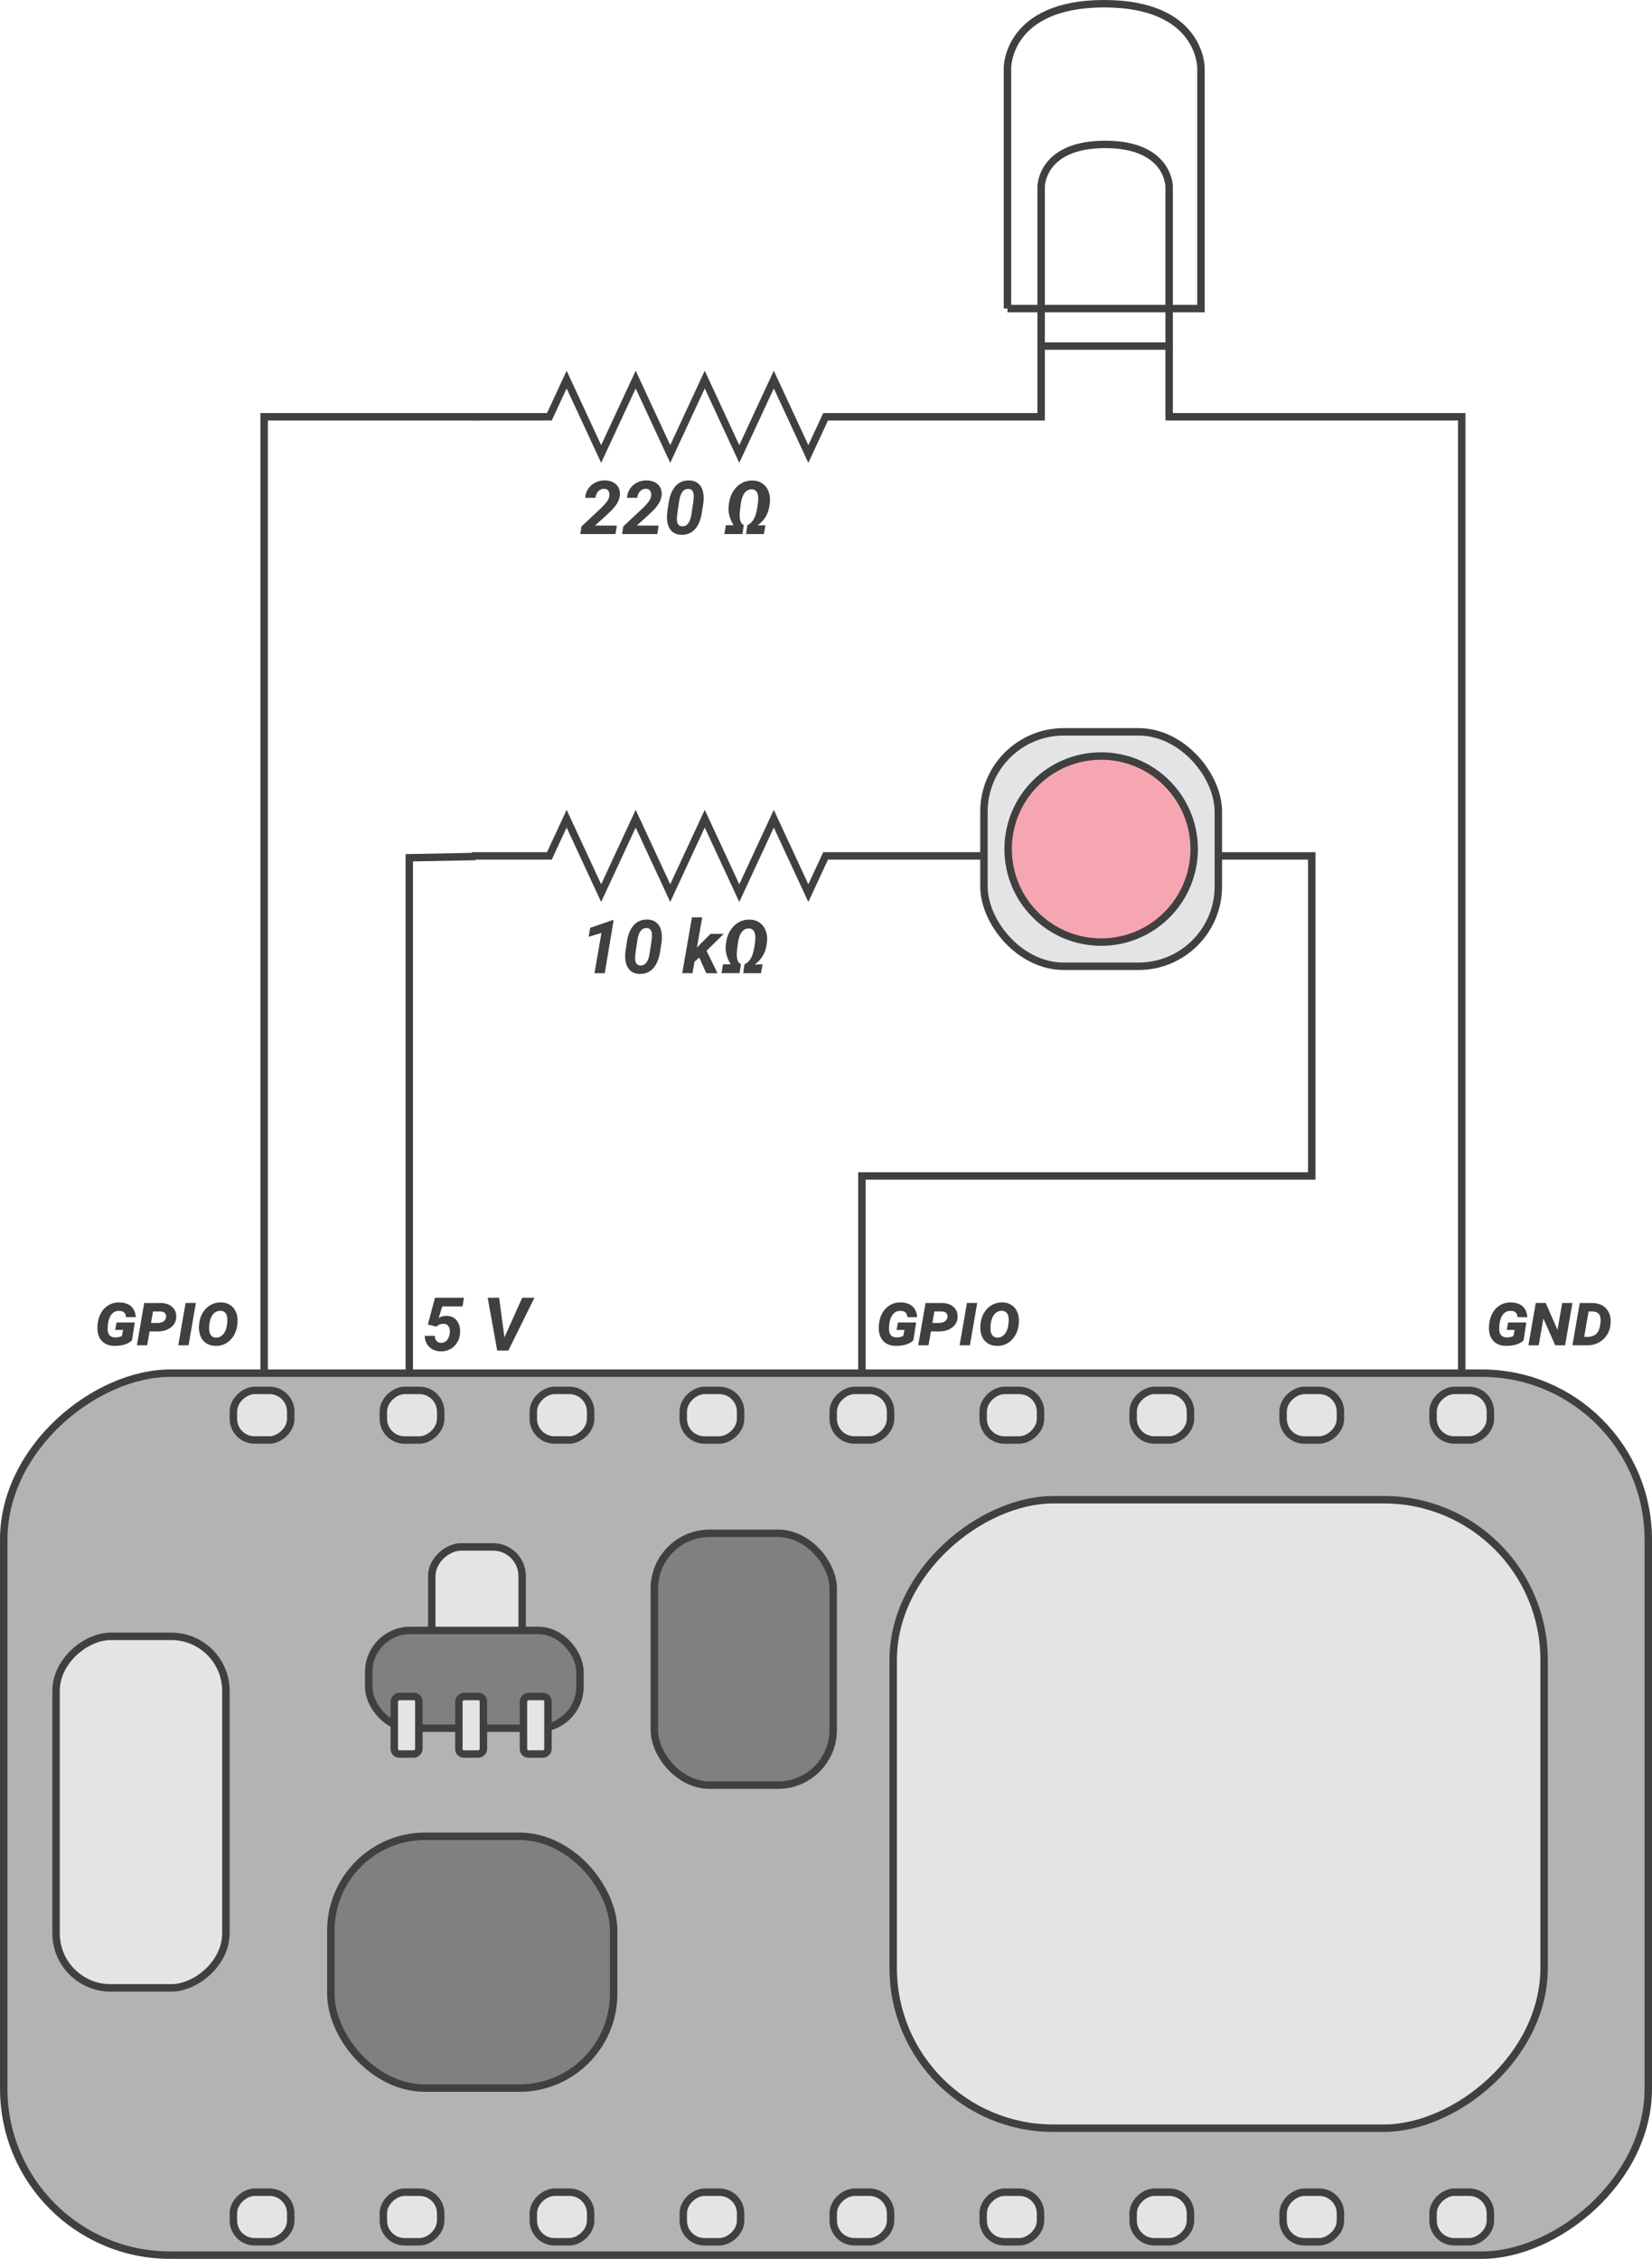 <?xml version="1.0" encoding="UTF-8"?><svg id="Layer_2" xmlns="http://www.w3.org/2000/svg" viewBox="0 0 222 303.5"><defs><style>.cls-1,.cls-2,.cls-3,.cls-4,.cls-5{stroke:#404041;stroke-miterlimit:10;}.cls-1,.cls-6{fill:none;}.cls-7{fill:#404041;}.cls-2{fill:#b3b3b3;}.cls-3{fill:#e2e4e6;}.cls-4{fill:gray;}.cls-5{fill:#f6a6b0;}</style></defs><g id="Layer_19"><g><g><rect class="cls-2" x="51.75" y="133.25" width="118.5" height="221" rx="22.372" ry="22.372" transform="translate(354.75 132.75) rotate(90)"/><rect class="cls-3" x="121.544" y="199.987" width="84.443" height="87.47" rx="21.52" ry="21.52" transform="translate(407.487 79.956) rotate(90)"/><rect class="cls-3" x="-4.671" y="232.063" width="47.231" height="22.823" rx="7.33" ry="7.33" transform="translate(262.42 224.531) rotate(90)"/><g><rect class="cls-3" x="31.886" y="186.293" width="6.662" height="7.707" rx="2.85" ry="2.85" transform="translate(225.363 154.929) rotate(90)"/><rect class="cls-3" x="52.038" y="186.293" width="6.662" height="7.707" rx="2.85" ry="2.85" transform="translate(245.515 134.778) rotate(90)"/><rect class="cls-3" x="72.189" y="186.293" width="6.662" height="7.707" rx="2.85" ry="2.85" transform="translate(265.666 114.626) rotate(90)"/><rect class="cls-3" x="92.341" y="186.293" width="6.662" height="7.707" rx="2.85" ry="2.85" transform="translate(285.818 94.475) rotate(90)"/><rect class="cls-3" x="112.492" y="186.293" width="6.662" height="7.707" rx="2.85" ry="2.85" transform="translate(305.969 74.323) rotate(90)"/><rect class="cls-3" x="132.644" y="186.293" width="6.662" height="7.707" rx="2.85" ry="2.85" transform="translate(326.121 54.172) rotate(90)"/><rect class="cls-3" x="152.795" y="186.293" width="6.662" height="7.707" rx="2.85" ry="2.85" transform="translate(346.272 34.02) rotate(90)"/><rect class="cls-3" x="172.947" y="186.293" width="6.662" height="7.707" rx="2.85" ry="2.85" transform="translate(366.424 13.869) rotate(90)"/><rect class="cls-3" x="193.098" y="186.293" width="6.662" height="7.707" rx="2.85" ry="2.85" transform="translate(386.575 -6.283) rotate(90)"/></g><g><rect class="cls-3" x="31.886" y="294.02" width="6.662" height="7.707" rx="2.85" ry="2.85" transform="translate(333.091 262.656) rotate(90)"/><rect class="cls-3" x="52.038" y="294.02" width="6.662" height="7.707" rx="2.85" ry="2.85" transform="translate(353.242 242.505) rotate(90)"/><rect class="cls-3" x="72.189" y="294.02" width="6.662" height="7.707" rx="2.85" ry="2.85" transform="translate(373.394 222.353) rotate(90)"/><rect class="cls-3" x="92.341" y="294.02" width="6.662" height="7.707" rx="2.85" ry="2.85" transform="translate(393.545 202.202) rotate(90)"/><rect class="cls-3" x="112.492" y="294.02" width="6.662" height="7.707" rx="2.85" ry="2.85" transform="translate(413.697 182.05) rotate(90)"/><rect class="cls-3" x="132.644" y="294.02" width="6.662" height="7.707" rx="2.85" ry="2.85" transform="translate(433.848 161.899) rotate(90)"/><rect class="cls-3" x="152.795" y="294.02" width="6.662" height="7.707" rx="2.85" ry="2.85" transform="translate(454 141.747) rotate(90)"/><rect class="cls-3" x="172.947" y="294.02" width="6.662" height="7.707" rx="2.85" ry="2.85" transform="translate(474.151 121.596) rotate(90)"/><rect class="cls-3" x="193.098" y="294.02" width="6.662" height="7.707" rx="2.85" ry="2.85" transform="translate(494.303 101.444) rotate(90)"/></g><g><g><rect class="cls-3" x="52.885" y="212.977" width="22.418" height="12.147" rx="3.919" ry="3.919" transform="translate(-154.956 283.144) rotate(-90)"/><rect class="cls-4" x="49.55" y="219.064" width="28.383" height="13.142" rx="5.57" ry="5.57"/></g><rect class="cls-3" x="50.772" y="230.157" width="7.73" height="3.296" rx=".669" ry=".669" transform="translate(-177.168 286.442) rotate(-90)"/><rect class="cls-3" x="59.448" y="230.157" width="7.73" height="3.296" rx=".669" ry=".669" transform="translate(-168.492 295.118) rotate(-90)"/><rect class="cls-3" x="68.124" y="230.157" width="7.73" height="3.296" rx=".669" ry=".669" transform="translate(-159.816 303.795) rotate(-90)"/></g><rect class="cls-4" x="44.462" y="246.724" width="38.003" height="33.833" rx="12.675" ry="12.675"/><rect class="cls-4" x="87.932" y="206.018" width="24.037" height="33.833" rx="7.423" ry="7.423"/></g><g><rect class="cls-3" x="132.225" y="98.33" width="31.5" height="31.5" rx="10.726" ry="10.726"/><circle class="cls-5" cx="147.975" cy="114.08" r="12.5"/></g><g><path class="cls-1" d="M63.386,56h10.44l2.32-5,4.64,10,4.64-10,4.64,10,4.64-10,4.64,10,4.64-10,4.64,10,2.32-5h28.966V25.068s0-5.664,8.6-5.664,8.6,5.664,8.6,5.664v21.432h-17.2" pointer-events="all"/><path class="cls-1" d="M135.386,41.459V9.061s0-8.561,13-8.561,13,8.561,13,8.561V41.459h-26"/></g><polyline class="cls-6" points="71.999 75.83 71.999 101.428 179.386 101.428"/><polyline class="cls-1" points="55 184.5 55 115.25 63.886 115.08"/><polyline class="cls-1" points="64.386 56 35.5 56 35.5 184.75"/><path class="cls-1" d="M63.386,115h10.44l2.32-5,4.64,10,4.64-10,4.64,10,4.64-10,4.64,10,4.64-10,4.64,10,2.32-5h21.175" pointer-events="all"/><polyline class="cls-1" points="196.429 184.5 196.429 56 157.113 56 157.113 46.5"/><polyline class="cls-1" points="163.725 115 176.278 115 176.278 158 115.823 158 115.823 184.5"/><g><path class="cls-7" d="M57.499,177.953l.957-3.594h3.887l-.185,1.177h-2.729l-.469,1.538c.29-.183,.632-.273,1.025-.273,.608,0,1.08,.216,1.413,.646,.334,.432,.475,1.001,.423,1.707-.039,.469-.177,.891-.413,1.265-.235,.374-.546,.662-.93,.864s-.808,.298-1.27,.288c-.4-.003-.764-.095-1.092-.276-.326-.18-.581-.43-.764-.746-.183-.318-.275-.672-.278-1.062h1.353c.013,.29,.093,.517,.239,.682,.146,.164,.345,.249,.596,.256,.325,.01,.593-.109,.804-.356,.209-.247,.336-.579,.378-.996,.039-.371-.017-.664-.169-.879-.15-.215-.381-.325-.69-.332-.345-.007-.664,.12-.957,.381l-1.128-.288Z"/><path class="cls-7" d="M67.787,179.691l2.393-5.332h1.641l-3.511,7.109h-1.494l-1.279-7.109h1.538l.713,5.332Z"/></g><g><path class="cls-7" d="M82.715,71.758h-4.736l.161-1.025,2.524-2.368c.518-.485,.861-.879,1.03-1.182s.232-.599,.19-.889c-.068-.403-.301-.61-.698-.62-.312-.007-.574,.102-.783,.327-.211,.225-.338,.519-.384,.884l-1.377,.005c.026-.442,.158-.845,.396-1.206s.555-.643,.949-.842c.397-.201,.823-.299,1.282-.296,.661,.013,1.175,.198,1.543,.557s.53,.835,.488,1.431c-.052,.671-.447,1.37-1.187,2.1l-.703,.669-1.455,1.309,2.939,.01-.181,1.138Z"/><path class="cls-7" d="M88.33,71.758h-4.736l.161-1.025,2.524-2.368c.518-.485,.861-.879,1.03-1.182s.232-.599,.19-.889c-.068-.403-.301-.61-.698-.62-.312-.007-.574,.102-.783,.327-.211,.225-.338,.519-.384,.884l-1.377,.005c.026-.442,.158-.845,.396-1.206s.555-.643,.949-.842c.397-.201,.823-.299,1.282-.296,.661,.013,1.175,.198,1.543,.557s.53,.835,.488,1.431c-.052,.671-.447,1.37-1.187,2.1l-.703,.669-1.455,1.309,2.939,.01-.181,1.138Z"/><path class="cls-7" d="M91.572,71.856c-.615-.013-1.091-.222-1.426-.625s-.508-.967-.518-1.69c-.003-.241,.01-.481,.039-.723l.2-1.333c.159-.97,.474-1.706,.942-2.207s1.069-.744,1.802-.728c.615,.013,1.092,.221,1.428,.623,.338,.401,.511,.962,.52,1.682,.003,.244-.01,.486-.039,.728l-.205,1.323c-.163,.977-.476,1.717-.94,2.219-.463,.504-1.065,.747-1.804,.731Zm1.655-5.163c0-.646-.228-.981-.684-1.004-.657-.029-1.076,.471-1.255,1.501l-.244,1.647c-.052,.344-.078,.63-.078,.857-.017,.659,.21,1.001,.679,1.023,.661,.042,1.081-.473,1.26-1.545l.259-1.735c.042-.282,.064-.53,.064-.745Z"/><path class="cls-7" d="M100.439,70.552c.391-.166,.701-.483,.933-.952s.396-1.184,.493-2.144c.026-.257,.034-.478,.024-.664-.052-.674-.329-1.022-.83-1.045-.381-.019-.7,.124-.96,.433-.258,.307-.433,.761-.521,1.359-.09,.599-.143,1.004-.159,1.213-.017,.211-.021,.416-.015,.618,.013,.612,.197,1.004,.552,1.177l-.185,1.211h-2.437l.22-1.191,1.02-.005c-.388-.647-.608-1.279-.664-1.895-.032-.329,.002-.767,.102-1.313s.301-1.037,.601-1.47,.666-.766,1.102-.999c.434-.232,.908-.342,1.423-.329s.958,.15,1.331,.413c.372,.262,.645,.623,.82,1.084,.174,.46,.229,.962,.163,1.506l-.044,.342c-.146,1.123-.677,2.019-1.592,2.69l1.045-.024-.21,1.191h-2.397l.185-1.206Z"/></g><g><path class="cls-7" d="M81.265,130.758h-1.377l.938-5.41-1.728,.522,.215-1.206,2.969-1.025,.181-.005-1.196,7.124Z"/><path class="cls-7" d="M85.957,130.856c-.615-.013-1.091-.222-1.426-.625s-.508-.967-.518-1.69c-.003-.241,.01-.481,.039-.723l.2-1.333c.159-.97,.474-1.706,.942-2.207s1.069-.744,1.802-.728c.615,.013,1.092,.221,1.428,.623,.338,.401,.511,.962,.52,1.682,.003,.244-.01,.486-.039,.728l-.205,1.323c-.163,.977-.476,1.717-.94,2.219-.463,.504-1.065,.747-1.804,.731Zm1.655-5.163c0-.646-.228-.981-.684-1.004-.657-.029-1.076,.471-1.255,1.501l-.244,1.647c-.052,.344-.078,.63-.078,.857-.017,.659,.21,1.001,.679,1.023,.661,.042,1.081-.473,1.26-1.545l.259-1.735c.042-.282,.064-.53,.064-.745Z"/><path class="cls-7" d="M93.97,128.653l-.64,.557-.269,1.548h-1.377l1.299-7.5h1.382l-.713,4.072,.269-.288,1.567-1.567h1.768l-2.31,2.271,1.47,3.013h-1.509l-.938-2.104Z"/><path class="cls-7" d="M100.054,129.552c.391-.166,.701-.483,.933-.952s.396-1.184,.493-2.144c.026-.257,.034-.478,.024-.664-.052-.674-.329-1.022-.83-1.045-.381-.019-.7,.124-.96,.433-.258,.307-.433,.761-.521,1.359-.09,.599-.143,1.004-.159,1.213-.017,.211-.021,.416-.015,.618,.013,.612,.197,1.004,.552,1.177l-.185,1.211h-2.437l.22-1.191,1.02-.005c-.388-.647-.608-1.279-.664-1.895-.032-.329,.002-.767,.102-1.313s.301-1.037,.601-1.47,.666-.766,1.102-.999c.434-.232,.908-.342,1.423-.329s.958,.15,1.331,.413c.372,.262,.645,.623,.82,1.084,.174,.46,.229,.962,.163,1.506l-.044,.342c-.146,1.123-.677,2.019-1.592,2.69l1.045-.024-.21,1.191h-2.397l.185-1.206Z"/></g><g><path class="cls-7" d="M204.742,180.074c-.218,.244-.538,.434-.959,.568-.422,.136-.909,.198-1.463,.189-.498-.007-.925-.127-1.279-.361s-.613-.56-.773-.977c-.162-.417-.215-.892-.159-1.426l.029-.298c.068-.544,.233-1.029,.495-1.457,.263-.429,.604-.759,1.023-.992,.42-.232,.884-.342,1.392-.329,.654,.013,1.171,.183,1.55,.511,.38,.326,.597,.817,.652,1.472l-1.313-.005c-.026-.281-.11-.489-.251-.624-.143-.134-.357-.206-.647-.216-.452-.019-.817,.153-1.094,.519-.276,.365-.435,.921-.474,1.665v.341c.01,.325,.099,.579,.266,.761,.168,.183,.406,.275,.716,.278,.342,.013,.649-.051,.923-.19l.171-.815h-1.065l.181-1.001h2.446l-.366,2.388Z"/><path class="cls-7" d="M210.323,180.758h-1.328l-1.592-3.608-.625,3.608h-1.387l.986-5.689h1.338l1.587,3.613,.63-3.613h1.377l-.986,5.689Z"/><path class="cls-7" d="M211.305,180.758l.986-5.689,1.802,.005c.495,.013,.929,.136,1.301,.369,.373,.232,.65,.556,.833,.969s.252,.874,.21,1.382l-.019,.225c-.059,.52-.227,.988-.506,1.401-.277,.413-.641,.738-1.088,.975-.448,.235-.931,.356-1.448,.363h-2.07Zm2.173-4.551l-.591,3.413,.44,.005c.935,0,1.496-.48,1.685-1.44,.068-.352,.095-.682,.078-.991-.046-.628-.386-.955-1.02-.981l-.591-.005Z"/></g><g><path class="cls-7" d="M122.742,180.074c-.218,.244-.538,.434-.959,.568-.422,.136-.909,.198-1.463,.189-.498-.007-.925-.127-1.279-.361s-.613-.56-.773-.977c-.162-.417-.215-.892-.159-1.426l.029-.298c.068-.544,.233-1.029,.495-1.457,.263-.429,.604-.759,1.023-.992,.42-.232,.884-.342,1.392-.329,.654,.013,1.171,.183,1.55,.511,.38,.326,.597,.817,.652,1.472l-1.313-.005c-.026-.281-.11-.489-.251-.624-.143-.134-.357-.206-.647-.216-.452-.019-.817,.153-1.094,.519-.276,.365-.435,.921-.474,1.665v.341c.01,.325,.099,.579,.266,.761,.168,.183,.406,.275,.716,.278,.342,.013,.649-.051,.923-.19l.171-.815h-1.065l.181-1.001h2.446l-.366,2.388Z"/><path class="cls-7" d="M125.101,178.888l-.327,1.87h-1.382l.986-5.689,2.271,.005c.632,.013,1.137,.197,1.516,.555,.38,.355,.552,.815,.516,1.374-.032,.569-.28,1.027-.742,1.372s-1.053,.518-1.772,.518l-1.065-.005Zm.195-1.138l.898,.005c.319-.01,.575-.079,.769-.208,.194-.129,.309-.307,.345-.531,.042-.245-.002-.438-.132-.576s-.315-.215-.552-.228l-1.06-.005-.269,1.543Z"/><path class="cls-7" d="M130.335,180.758h-1.382l.986-5.689h1.382l-.986,5.689Z"/><path class="cls-7" d="M133.939,180.836c-.495-.013-.916-.14-1.262-.381-.348-.241-.601-.573-.76-.996s-.215-.895-.166-1.416l.019-.225c.059-.537,.223-1.027,.493-1.47s.62-.783,1.05-1.02,.901-.35,1.416-.337c.485,.013,.9,.14,1.248,.378,.346,.24,.6,.571,.762,.994,.16,.423,.219,.894,.173,1.411l-.019,.181c-.098,.876-.421,1.58-.97,2.111-.548,.533-1.21,.789-1.984,.769Zm1.611-3.613c-.013-.342-.095-.607-.244-.799-.149-.19-.363-.292-.64-.305-.4-.017-.735,.128-1.006,.432-.271,.305-.442,.726-.518,1.263-.029,.271-.044,.467-.044,.591-.01,.403,.06,.721,.21,.949,.149,.231,.381,.352,.693,.364,.391,.017,.722-.132,.993-.444,.273-.312,.442-.739,.511-1.279,.036-.332,.051-.589,.044-.771Z"/></g><g><path class="cls-7" d="M17.742,180.074c-.218,.244-.538,.434-.959,.568-.422,.136-.909,.198-1.463,.189-.498-.007-.925-.127-1.279-.361s-.613-.56-.773-.977c-.162-.417-.215-.892-.159-1.426l.029-.298c.068-.544,.233-1.029,.495-1.457,.263-.429,.604-.759,1.023-.992,.42-.232,.884-.342,1.392-.329,.654,.013,1.171,.183,1.55,.511,.38,.326,.597,.817,.652,1.472l-1.313-.005c-.026-.281-.11-.489-.251-.624-.143-.134-.357-.206-.647-.216-.452-.019-.817,.153-1.094,.519-.276,.365-.435,.921-.474,1.665v.341c.01,.325,.099,.579,.266,.761,.168,.183,.406,.275,.716,.278,.342,.013,.649-.051,.923-.19l.171-.815h-1.065l.181-1.001h2.446l-.366,2.388Z"/><path class="cls-7" d="M20.101,178.888l-.327,1.87h-1.382l.986-5.689,2.271,.005c.632,.013,1.137,.197,1.516,.555,.38,.355,.552,.815,.516,1.374-.032,.569-.28,1.027-.742,1.372s-1.053,.518-1.772,.518l-1.065-.005Zm.195-1.138l.898,.005c.319-.01,.575-.079,.769-.208,.194-.129,.309-.307,.345-.531,.042-.245-.002-.438-.132-.576s-.315-.215-.552-.228l-1.06-.005-.269,1.543Z"/><path class="cls-7" d="M25.335,180.758h-1.382l.986-5.689h1.382l-.986,5.689Z"/><path class="cls-7" d="M28.939,180.836c-.495-.013-.916-.14-1.262-.381-.348-.241-.601-.573-.76-.996s-.215-.895-.166-1.416l.019-.225c.059-.537,.223-1.027,.493-1.47s.62-.783,1.05-1.02,.901-.35,1.416-.337c.485,.013,.9,.14,1.248,.378,.346,.24,.6,.571,.762,.994,.16,.423,.219,.894,.173,1.411l-.019,.181c-.098,.876-.421,1.58-.97,2.111-.548,.533-1.21,.789-1.984,.769Zm1.611-3.613c-.013-.342-.095-.607-.244-.799-.149-.19-.363-.292-.64-.305-.4-.017-.735,.128-1.006,.432-.271,.305-.442,.726-.518,1.263-.029,.271-.044,.467-.044,.591-.01,.403,.06,.721,.21,.949,.149,.231,.381,.352,.693,.364,.391,.017,.722-.132,.993-.444,.273-.312,.442-.739,.511-1.279,.036-.332,.051-.589,.044-.771Z"/></g></g></g></svg>